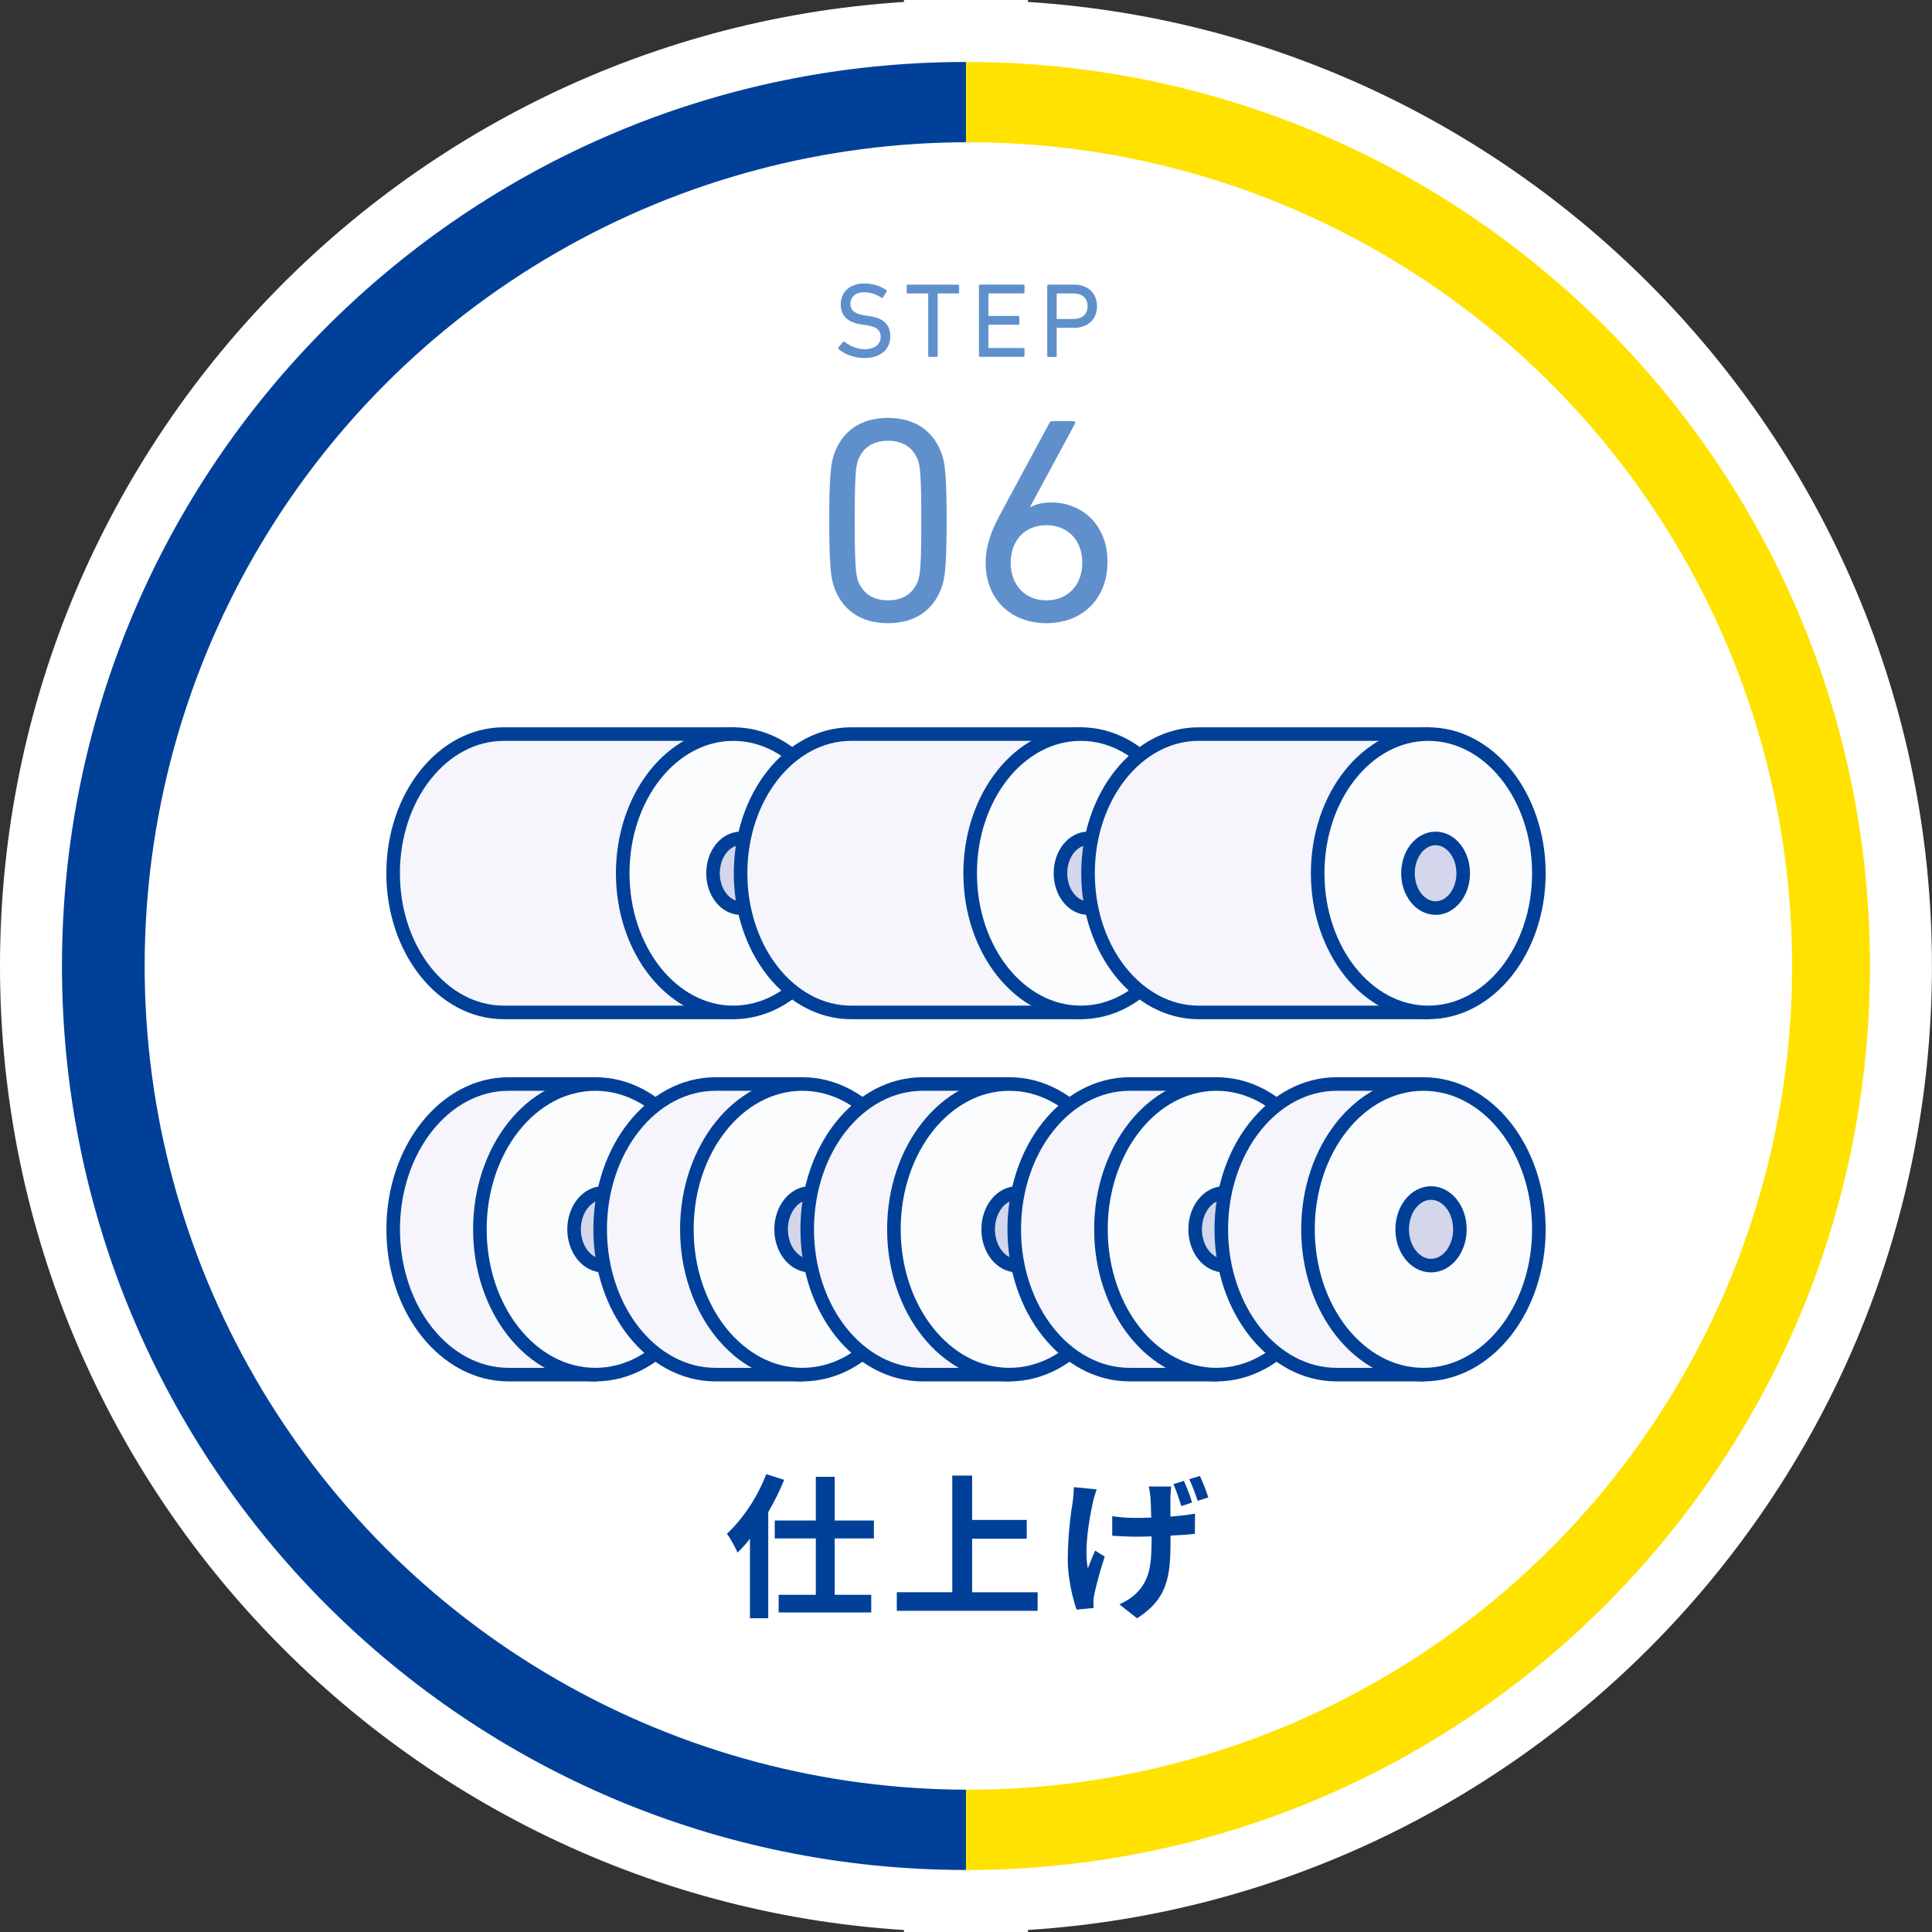 <?xml version="1.0" encoding="UTF-8"?>
<svg id="_レイヤー_2" data-name="レイヤー 2" xmlns="http://www.w3.org/2000/svg" viewBox="0 0 327.35 327.35">
  <rect x="0" y="0" width="327.35" height="327.35" fill="#333333" stroke="none"/>
  <defs>
    <style>
      .cls-1 {
        fill: #d4d6eb;
      }

      .cls-1, .cls-2, .cls-3 {
        stroke: #004098;
        stroke-linecap: round;
        stroke-linejoin: round;
        stroke-width: 2.3px;
      }

      .cls-2 {
        fill: #f5f5fb;
      }

      .cls-3 {
        fill: #fbfcfe;
      }

      .cls-4 {
        fill: #5f90cc;
      }

      .cls-4, .cls-5, .cls-6, .cls-7 {
        stroke-width: 0px;
      }

      .cls-5 {
        fill: #fff;
      }

      .cls-6 {
        fill: #ffe200;
      }

      .cls-7 {
        fill: #004098;
      }
    </style>
  </defs>
  <g id="_-" data-name="-">
    <g>
      <g>
        <g>
          <path class="cls-5" d="m163.67,327.35h-10.5V0h10.5c90.25,0,163.67,73.42,163.67,163.67s-73.42,163.67-163.67,163.67Zm10.5-305.97v284.58c73.79-5.39,132.17-67.15,132.17-142.29S247.96,26.77,174.17,21.38Z"/>
          <path class="cls-5" d="m174.17,327.35h-10.5C73.42,327.35,0,253.92,0,163.67S73.42,0,163.67,0h10.5v327.35ZM153.17,21.38C79.38,26.77,21,88.53,21,163.67s58.38,136.9,132.17,142.29V21.38Z"/>
        </g>
        <g>
          <path class="cls-6" d="m163.67,10.5v306.35c84.6,0,153.17-68.58,153.17-153.17S248.27,10.5,163.67,10.5Z"/>
          <path class="cls-7" d="m10.5,163.67c0,84.6,68.58,153.17,153.17,153.17V10.5C79.08,10.5,10.5,79.08,10.5,163.67Z"/>
        </g>
      </g>
      <circle class="cls-5" cx="164.08" cy="163.67" r="139.57"/>
      <g>
        <path class="cls-4" d="m140.5,88.2c0-7.92.35-9.71.74-11,1.34-4.11,4.56-6.39,9.21-6.39s7.88,2.28,9.21,6.39c.4,1.29.74,3.07.74,11s-.35,9.71-.74,11c-1.34,4.11-4.56,6.39-9.21,6.39s-7.88-2.28-9.21-6.39c-.4-1.29-.74-3.07-.74-11Zm9.96,13.52c2.48,0,4.31-1.14,5.1-3.37.35-1.04.54-2.48.54-10.15s-.2-9.11-.54-10.15c-.79-2.23-2.62-3.37-5.1-3.37s-4.31,1.14-5.1,3.37c-.35,1.04-.54,2.48-.54,10.15s.2,9.11.54,10.15c.79,2.23,2.62,3.37,5.1,3.37Z"/>
        <path class="cls-4" d="m169.22,87.6l8.57-15.9c.15-.3.3-.35.64-.35h3.37c.35,0,.45.2.3.5l-7.53,13.97.1.1c.64-.45,1.98-.79,3.42-.79,5.3,0,9.56,3.86,9.56,10.01,0,6.59-4.51,10.45-10.35,10.45s-10.3-3.86-10.3-10.3c0-2.67.94-5.3,2.23-7.68Zm8.07,14.12c3.67,0,6.09-2.62,6.09-6.39s-2.43-6.34-6.09-6.34-6.04,2.58-6.04,6.34,2.38,6.39,6.04,6.39Z"/>
      </g>
      <g>
        <path class="cls-4" d="m142.08,59.14c-.07-.07-.09-.18-.02-.27l.79-.94c.07-.09.16-.09.25-.02.79.63,2.02,1.26,3.42,1.26,1.69,0,2.7-.85,2.7-2.09,0-1.04-.59-1.75-2.56-2l-.61-.09c-2.38-.32-3.6-1.46-3.6-3.38,0-2.18,1.57-3.58,4-3.58,1.44,0,2.83.47,3.73,1.13.09.07.11.16.04.25l-.61.99c-.07.09-.16.09-.25.04-.99-.61-1.91-.92-2.95-.92-1.49,0-2.32.81-2.32,1.98,0,1.03.68,1.71,2.57,1.96l.59.09c2.39.32,3.6,1.42,3.6,3.42,0,2.14-1.51,3.69-4.46,3.69-1.73,0-3.4-.7-4.3-1.53Z"/>
        <path class="cls-4" d="m157.45,60.47c-.11,0-.18-.07-.18-.18v-10.46c0-.07-.04-.11-.11-.11h-3.35c-.11,0-.18-.07-.18-.18v-1.13c0-.11.07-.18.18-.18h8.52c.11,0,.18.07.18.18v1.13c0,.11-.07.18-.18.18h-3.35c-.07,0-.11.04-.11.11v10.46c0,.11-.07.18-.18.18h-1.24Z"/>
        <path class="cls-4" d="m165.87,48.4c0-.11.07-.18.18-.18h7.36c.11,0,.18.07.18.18v1.13c0,.11-.07.18-.18.18h-5.83c-.07,0-.11.04-.11.11v3.6c0,.07.04.11.11.11h4.95c.11,0,.18.07.18.18v1.13c0,.11-.07.18-.18.18h-4.95c-.07,0-.11.04-.11.11v3.73c0,.07.04.11.11.11h5.83c.11,0,.18.07.18.18v1.13c0,.11-.07.18-.18.18h-7.36c-.11,0-.18-.07-.18-.18v-11.88Z"/>
        <path class="cls-4" d="m177.62,60.47c-.11,0-.18-.07-.18-.18v-11.88c0-.11.07-.18.18-.18h4.36c2.36,0,3.89,1.44,3.89,3.66s-1.53,3.65-3.89,3.65h-2.83c-.07,0-.11.04-.11.11v4.65c0,.11-.07.18-.18.18h-1.24Zm6.66-8.59c0-1.33-.88-2.16-2.39-2.16h-2.74c-.07,0-.11.04-.11.11v4.11c0,.07.04.11.11.11h2.74c1.51,0,2.39-.83,2.39-2.16Z"/>
      </g>
      <g>
        <path class="cls-7" d="m132.87,250.72c-.73,1.84-1.65,3.67-2.7,5.49v17.98h-3.1v-13.46c-.68.87-1.39,1.63-2.1,2.34-.31-.76-1.23-2.44-1.81-3.2,2.65-2.41,5.2-6.22,6.67-10.1l3.04.97Zm8.56,9.95v9.55h6.19v2.99h-15.69v-2.99h6.3v-9.55h-6.96v-3.04h6.96v-7.4h3.2v7.4h6.64v3.04h-6.64Z"/>
        <path class="cls-7" d="m175.81,269.78v3.15h-23.86v-3.15h9.4v-19.76h3.36v7.51h9.26v3.18h-9.26v9.08h11.1Z"/>
        <path class="cls-7" d="m185.82,252.33c-.24.66-.5,1.57-.63,2.13-.63,2.89-1.55,8.03-.87,11.26.34-.81.81-2.05,1.23-2.99l1.63,1.02c-.76,2.26-1.44,4.88-1.76,6.35-.08.39-.16.97-.16,1.26,0,.26.03.71.05,1.08l-2.89.29c-.58-1.57-1.5-5.2-1.5-8.42,0-4.25.53-7.98.87-10.1.1-.71.13-1.57.16-2.23l3.86.37Zm12.62-.45c-.08.63-.11,1.21-.13,1.78v3.31c1.58-.13,3.04-.29,4.17-.5l-.03,3.41c-1.1.13-2.55.24-4.12.31v.81c0,6.14-.5,9.89-5.67,13.2l-2.99-2.36c1-.45,2.31-1.26,3.04-2.07,1.97-2.07,2.41-4.38,2.41-8.79v-.66c-.89.03-1.78.05-2.65.05-1.13,0-2.7-.08-4.02-.16v-3.31c1.29.18,2.55.29,3.96.29.84,0,1.73-.03,2.65-.05-.03-1.42-.08-2.76-.13-3.49-.05-.52-.16-1.31-.29-1.78h3.78Zm1.73,3.31c-.37-1.15-.87-2.68-1.36-3.73l1.78-.55c.47,1.02,1.1,2.65,1.39,3.67l-1.81.6Zm3.12-5.12c.5,1.02,1.13,2.65,1.44,3.65l-1.79.58c-.39-1.13-.92-2.62-1.44-3.67l1.79-.55Z"/>
      </g>
      <g>
        <g>
          <path class="cls-2" d="m124.25,171.54h-38.9c-10.35,0-18.74-10.56-18.74-23.58,0-13.03,8.39-23.58,18.74-23.58h38.9"/>
          <ellipse class="cls-3" cx="124.25" cy="147.96" rx="18.74" ry="23.58"/>
          <ellipse class="cls-1" cx="125.49" cy="147.96" rx="4.68" ry="5.9"/>
        </g>
        <g>
          <path class="cls-2" d="m183.12,171.54h-38.9c-10.35,0-18.74-10.56-18.74-23.58s8.39-23.58,18.74-23.58h38.9"/>
          <ellipse class="cls-3" cx="183.12" cy="147.96" rx="18.74" ry="23.58"/>
          <ellipse class="cls-1" cx="184.36" cy="147.96" rx="4.68" ry="5.9"/>
        </g>
        <g>
          <path class="cls-2" d="m241.99,171.54h-38.9c-10.35,0-18.74-10.56-18.74-23.58,0-13.03,8.39-23.58,18.74-23.58h38.9"/>
          <ellipse class="cls-3" cx="242" cy="147.96" rx="18.74" ry="23.58"/>
          <ellipse class="cls-1" cx="243.24" cy="147.96" rx="4.68" ry="5.9"/>
        </g>
        <g>
          <path class="cls-2" d="m100.87,232.91h-14.69c-10.8,0-19.56-11.02-19.56-24.62s8.76-24.62,19.56-24.62h14.69"/>
          <ellipse class="cls-3" cx="100.87" cy="208.29" rx="19.56" ry="24.62"/>
          <ellipse class="cls-1" cx="102.16" cy="208.29" rx="4.89" ry="6.15"/>
        </g>
        <g>
          <path class="cls-2" d="m135.94,232.91h-14.69c-10.8,0-19.56-11.02-19.56-24.62,0-13.59,8.76-24.62,19.56-24.62h14.69"/>
          <ellipse class="cls-3" cx="135.94" cy="208.29" rx="19.56" ry="24.62"/>
          <ellipse class="cls-1" cx="137.24" cy="208.29" rx="4.89" ry="6.15"/>
        </g>
        <g>
          <path class="cls-2" d="m171.02,232.91h-14.69c-10.8,0-19.56-11.02-19.56-24.62s8.76-24.62,19.56-24.62h14.69"/>
          <ellipse class="cls-3" cx="171.02" cy="208.29" rx="19.56" ry="24.62"/>
          <ellipse class="cls-1" cx="172.32" cy="208.29" rx="4.89" ry="6.15"/>
        </g>
        <g>
          <path class="cls-2" d="m206.1,232.91h-14.69c-10.8,0-19.56-11.02-19.56-24.62s8.76-24.62,19.56-24.62h14.69"/>
          <ellipse class="cls-3" cx="206.1" cy="208.29" rx="19.56" ry="24.62"/>
          <ellipse class="cls-1" cx="207.39" cy="208.29" rx="4.89" ry="6.15"/>
        </g>
        <g>
          <path class="cls-2" d="m241.18,232.91h-14.69c-10.8,0-19.56-11.02-19.56-24.62,0-13.59,8.76-24.62,19.56-24.62h14.69"/>
          <ellipse class="cls-3" cx="241.18" cy="208.29" rx="19.56" ry="24.62"/>
          <ellipse class="cls-1" cx="242.47" cy="208.29" rx="4.89" ry="6.15"/>
        </g>
      </g>
    </g>
  </g>
</svg>
